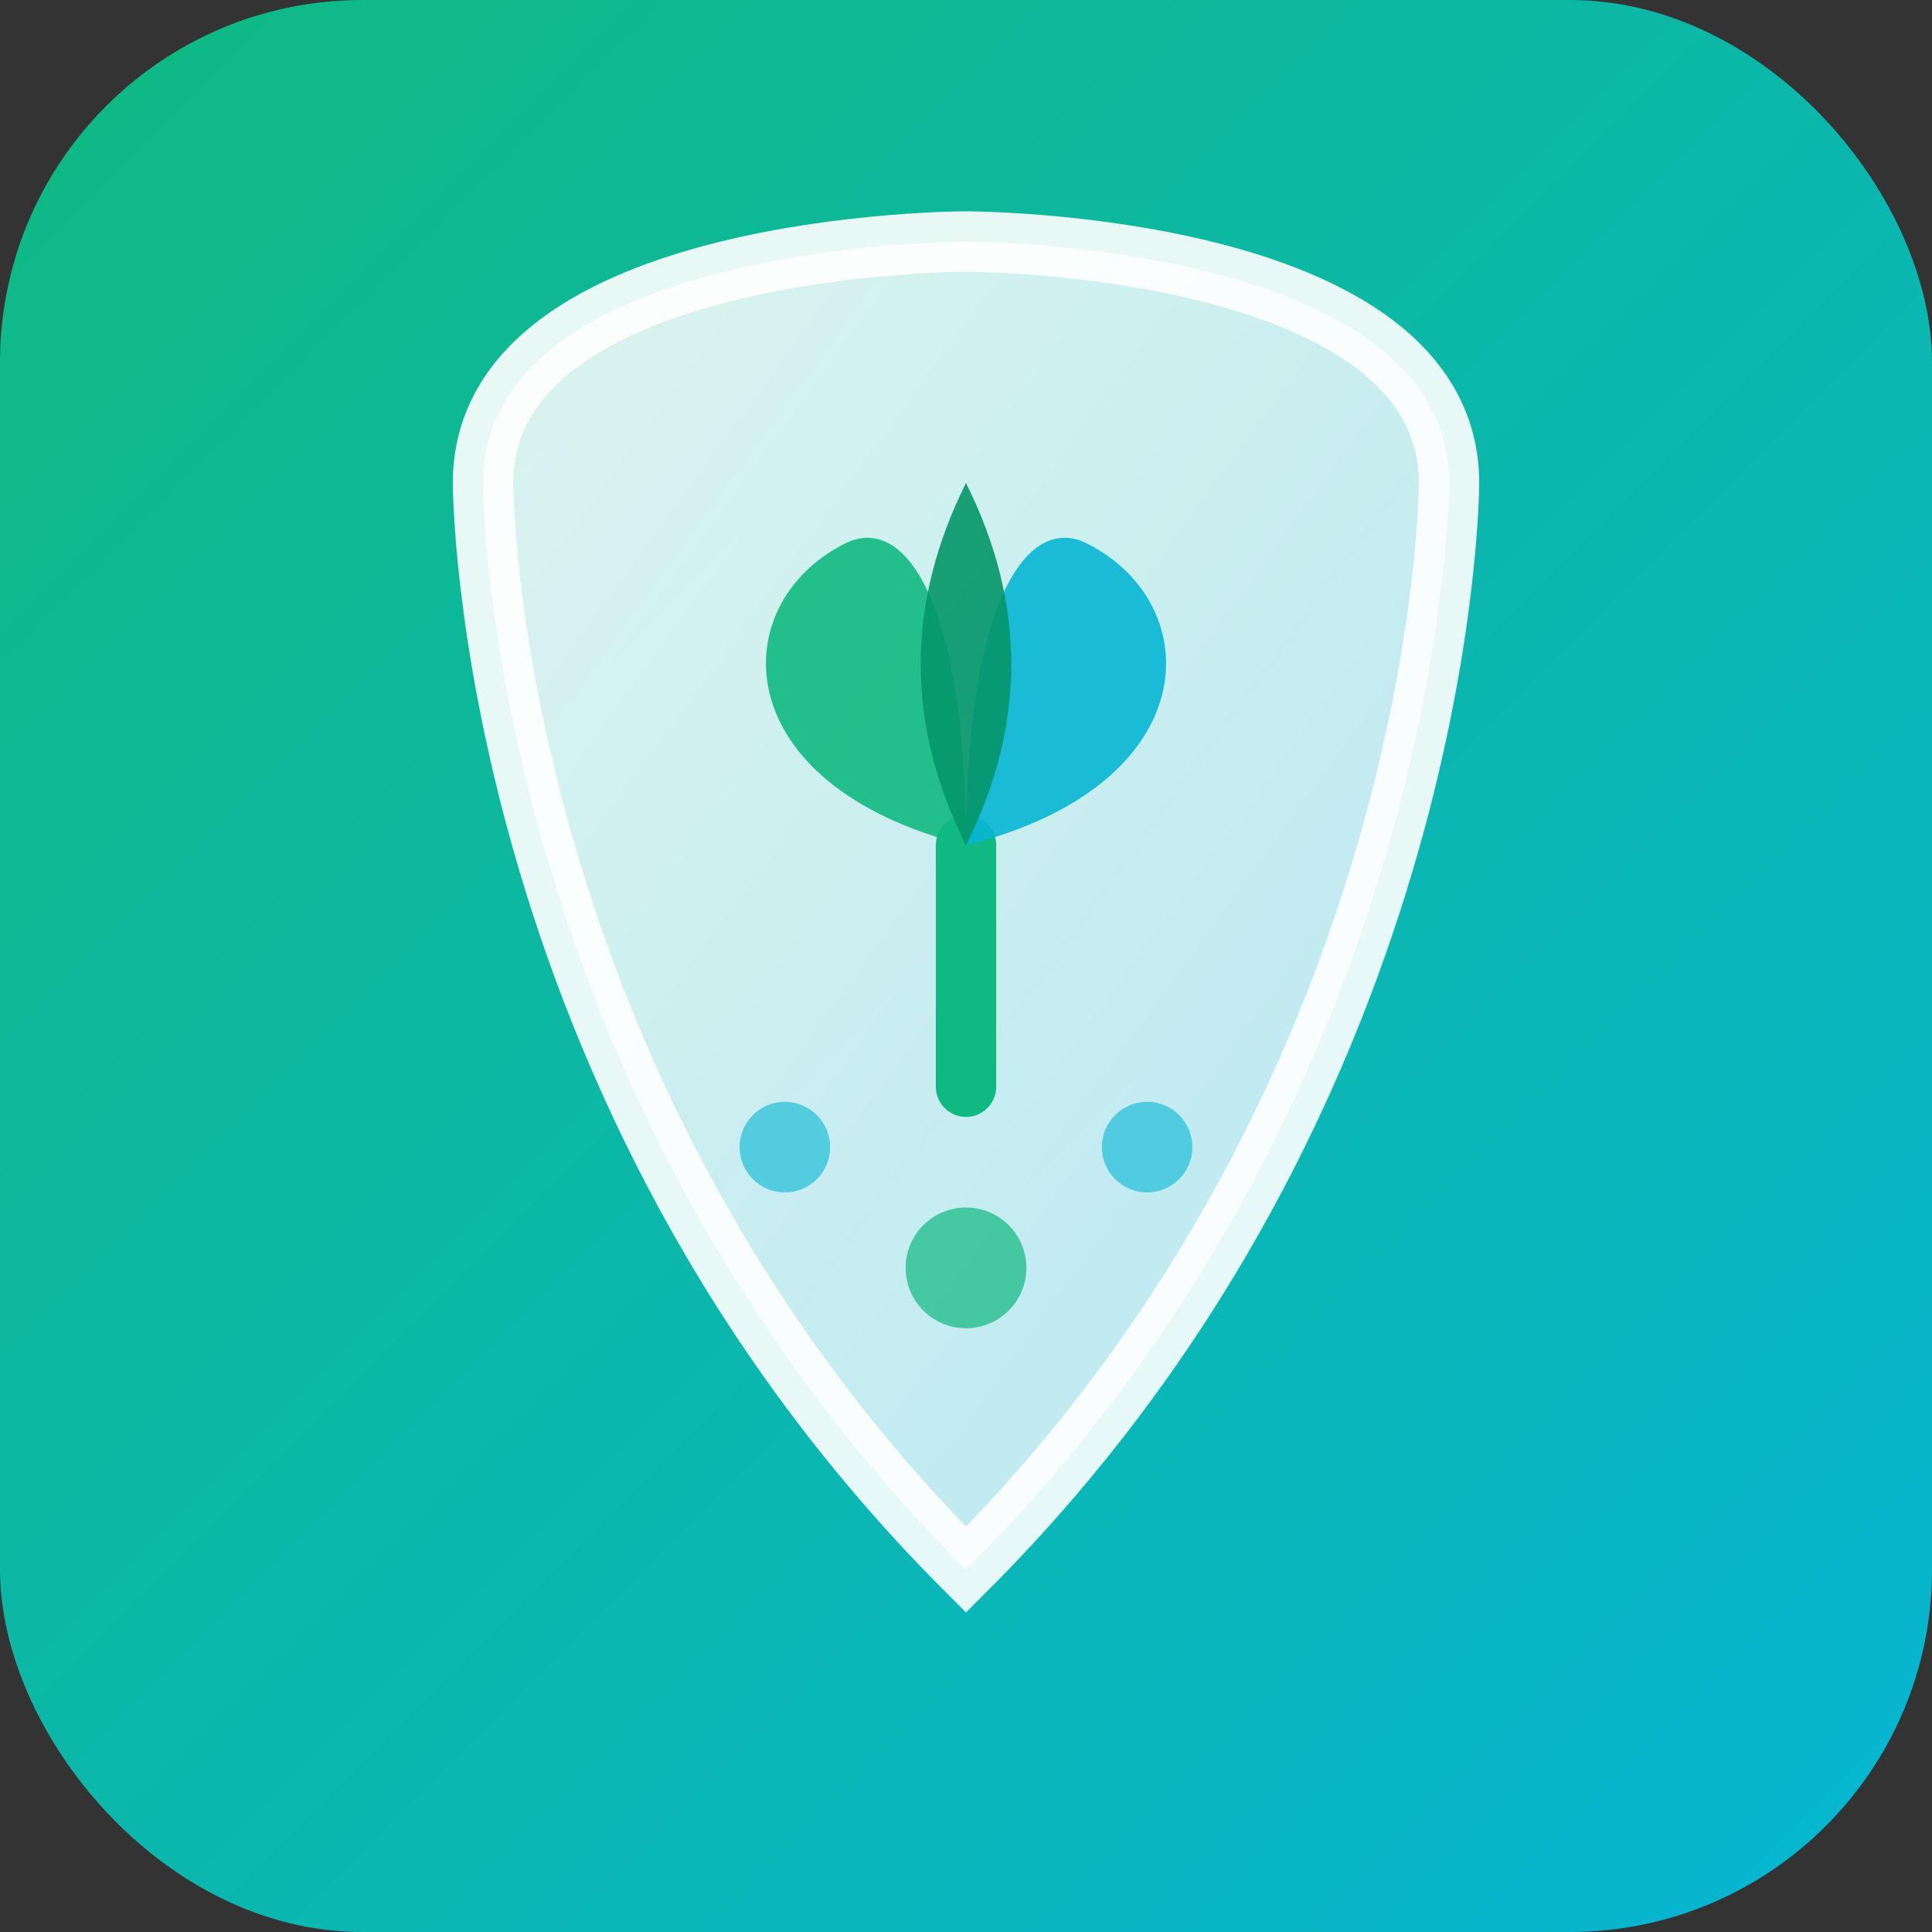 <svg xmlns="http://www.w3.org/2000/svg" viewBox="0 0 64 64">
  <rect x="0" y="0" width="64" height="64" fill="#333333" stroke="none"/>
  <!-- Фон -->
  <rect width="64" height="64" rx="12" fill="url(#gradient)"/>
  
  <!-- Градієнт -->
  <defs>
    <linearGradient id="gradient" x1="0%" y1="0%" x2="100%" y2="100%">
      <stop offset="0%" style="stop-color:#10b981;stop-opacity:1" />
      <stop offset="100%" style="stop-color:#06b6d4;stop-opacity:1" />
    </linearGradient>
    
    <linearGradient id="shieldGradient" x1="0%" y1="0%" x2="100%" y2="100%">
      <stop offset="0%" style="stop-color:#ffffff;stop-opacity:0.95" />
      <stop offset="100%" style="stop-color:#e0f2fe;stop-opacity:0.9" />
    </linearGradient>
  </defs>
  
  <!-- Щит -->
  <path d="M32 8 C32 8, 48 8, 48 16 C48 16, 48 36, 32 52 C16 36, 16 16, 16 16 C16 8, 32 8, 32 8 Z" 
        fill="url(#shieldGradient)" 
        stroke="#ffffff" 
        stroke-width="2"
        opacity="0.9"/>
  
  <!-- Листок всередині щита (символ природності) -->
  <g transform="translate(32, 28)">
    <!-- Стебло -->
    <path d="M 0 8 L 0 0" 
          stroke="#10b981" 
          stroke-width="2" 
          stroke-linecap="round"/>
    
    <!-- Лівий листок -->
    <path d="M 0 0 C -8 -2, -8 -8, -4 -10 C -2 -11, 0 -8, 0 0" 
          fill="#10b981" 
          opacity="0.9"/>
    
    <!-- Правий листок -->
    <path d="M 0 0 C 8 -2, 8 -8, 4 -10 C 2 -11, 0 -8, 0 0" 
          fill="#06b6d4" 
          opacity="0.9"/>
    
    <!-- Центральний листок -->
    <path d="M 0 0 C -2 -4, -2 -8, 0 -12 C 2 -8, 2 -4, 0 0" 
          fill="#059669" 
          opacity="0.9"/>
  </g>
  
  <!-- Маленькі точки навколо (символ захисту) -->
  <circle cx="32" cy="42" r="2" fill="#10b981" opacity="0.7"/>
  <circle cx="26" cy="38" r="1.5" fill="#06b6d4" opacity="0.6"/>
  <circle cx="38" cy="38" r="1.5" fill="#06b6d4" opacity="0.6"/>
  
</svg>